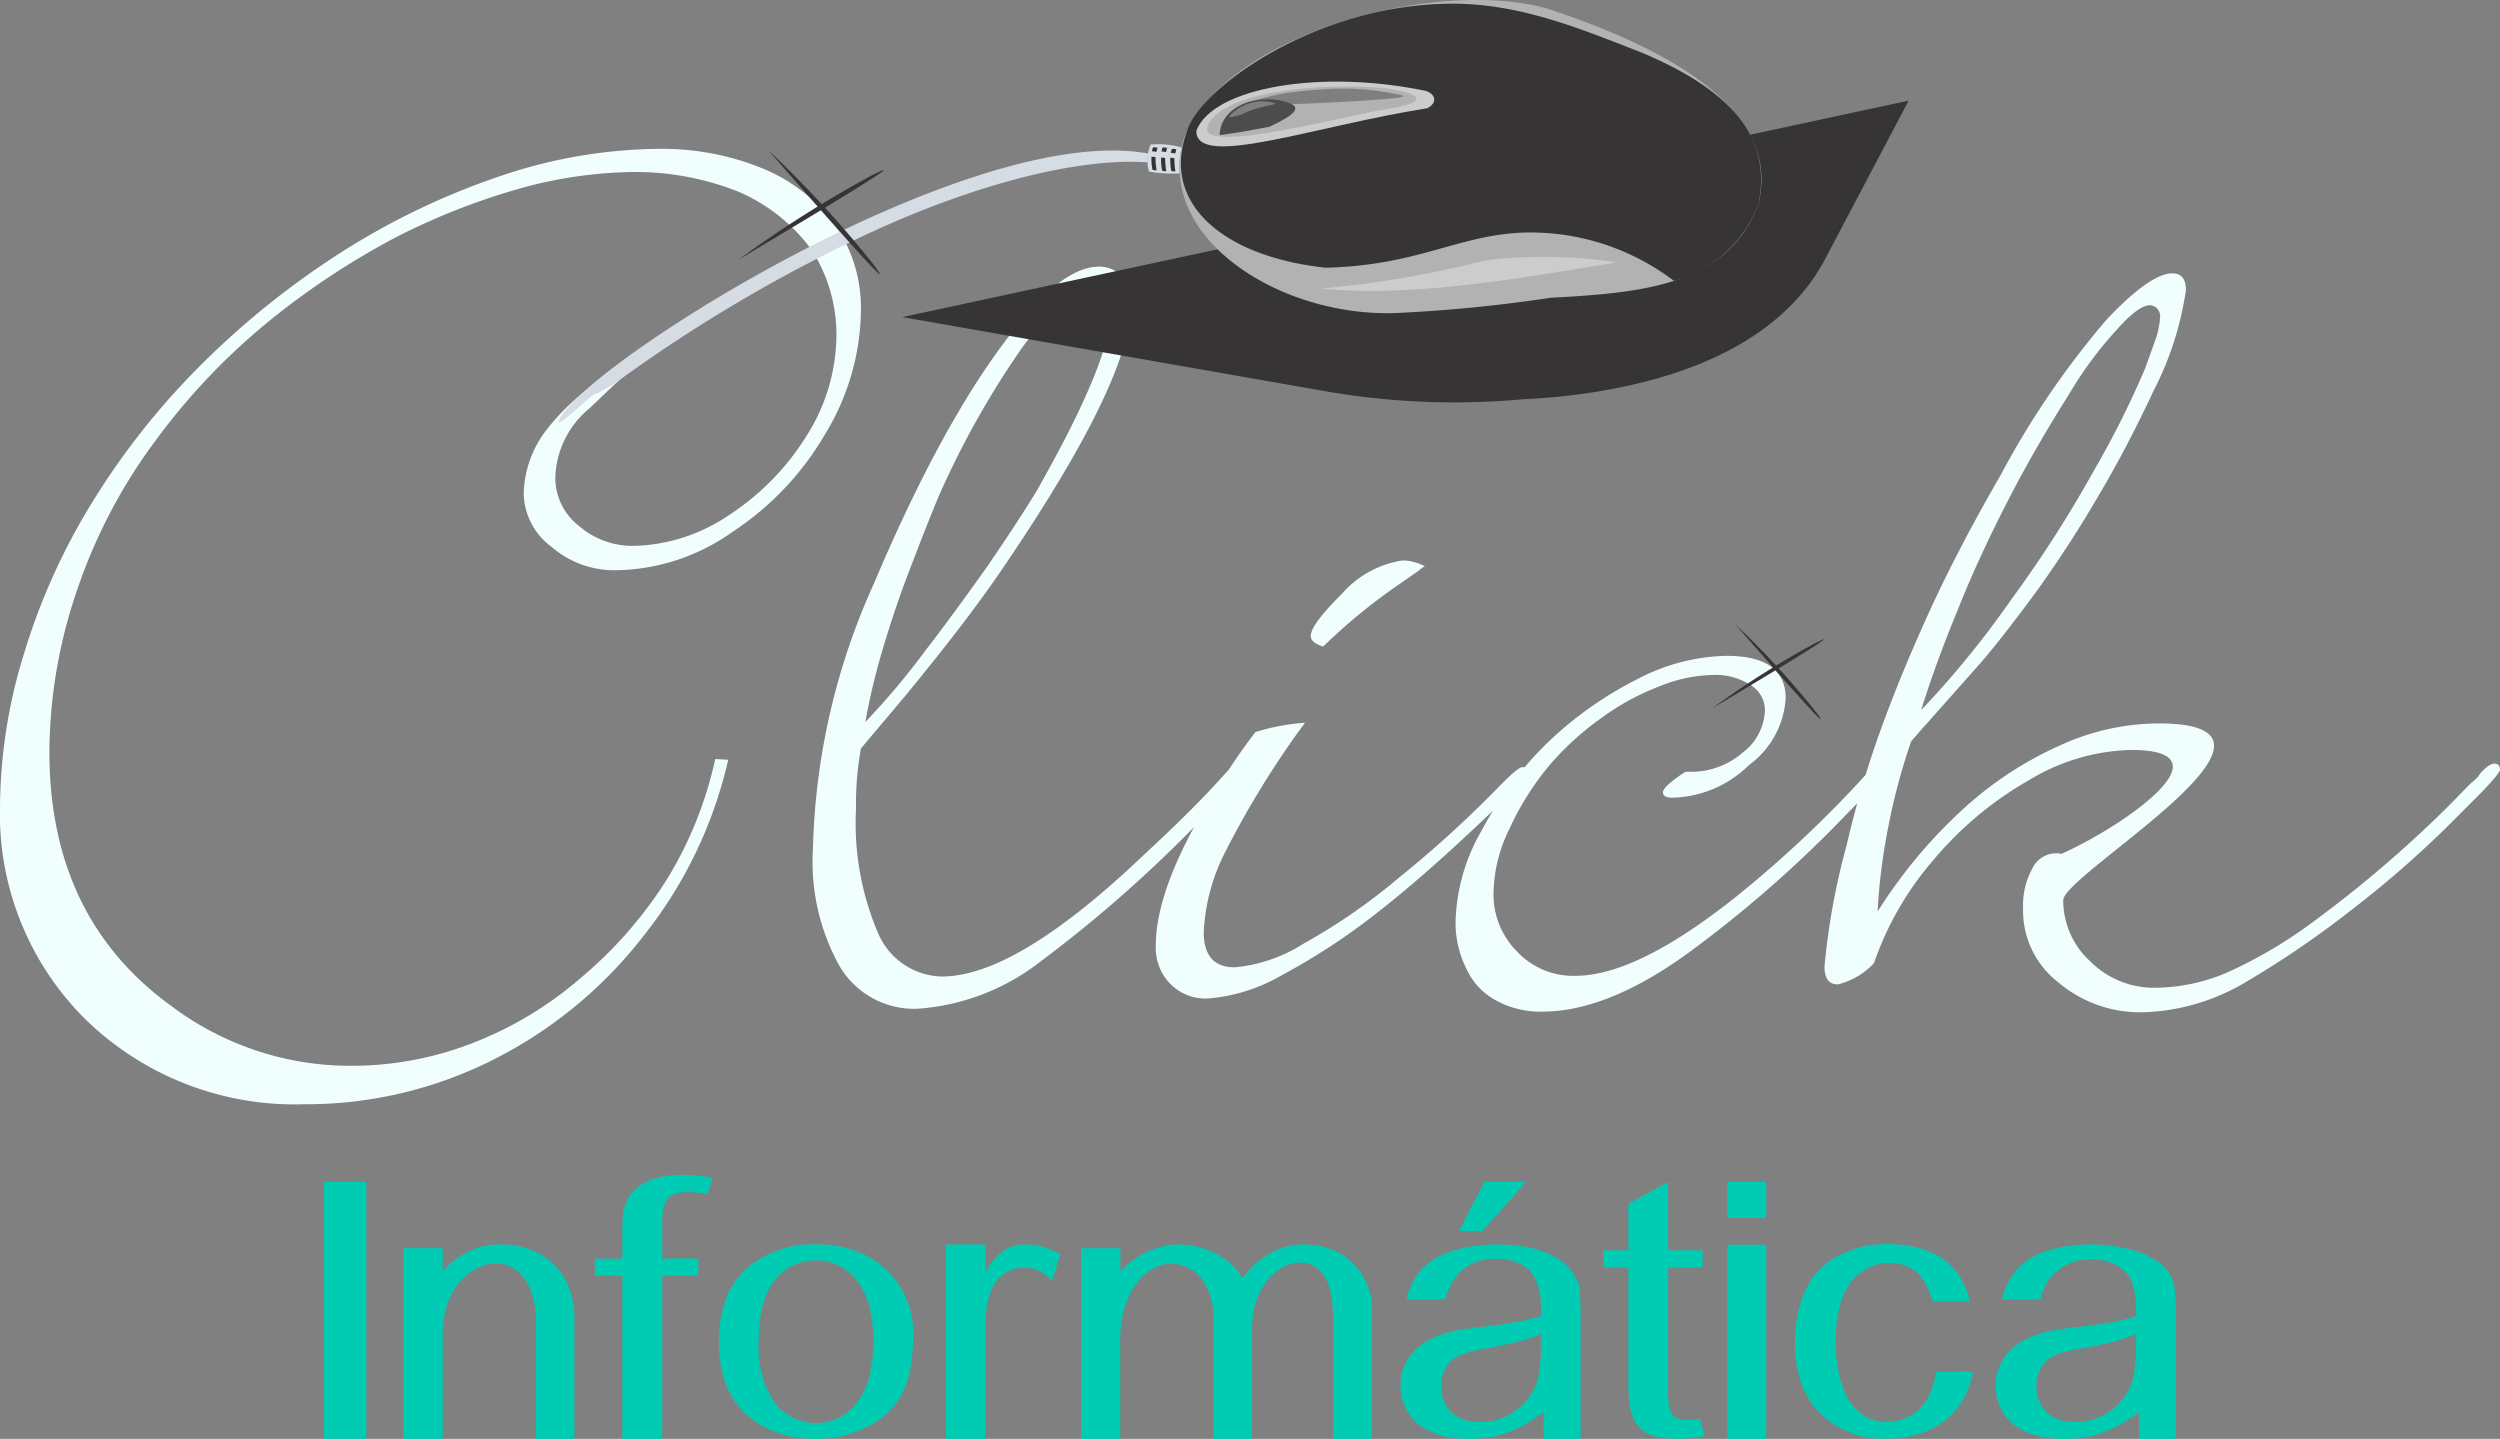 <svg xmlns="http://www.w3.org/2000/svg" xmlns:xlink="http://www.w3.org/1999/xlink" width="113.877" height="65.543" viewBox="0 0 113.877 65.543">
  <rect x="0" y="0" width="113.877" height="65.543" fill="#808080" stroke="none"/>
  <defs>
    <clipPath id="clip-path">
      <path id="Caminho_20" data-name="Caminho 20" d="M12370.729,8484.945v-10.267h-11.037v10.267Z" transform="translate(-12359.691 -8474.679)" clip-rule="evenodd"/>
    </clipPath>
    <radialGradient id="radial-gradient" cx="1.38" cy="1.5" r="0.78" gradientTransform="matrix(1.084, 0.218, -0.242, 0.976, 0.246, -0.264)" gradientUnits="objectBoundingBox">
      <stop offset="0" stop-color="#fefefe"/>
      <stop offset="0.31" stop-color="#ed2f59"/>
      <stop offset="0.612" stop-color="#201e1e"/>
      <stop offset="0.812" stop-color="#201e1e"/>
      <stop offset="0.902" stop-color="#fefefe"/>
      <stop offset="0.922" stop-color="#464546"/>
      <stop offset="0.988" stop-color="#ed2f59"/>
      <stop offset="1" stop-color="#373435"/>
    </radialGradient>
    <radialGradient id="radial-gradient-2" cx="1.5" cy="-0.34" r="1.122" gradientTransform="matrix(0.222, -0.933, 0.576, 0.36, 1.363, 1.182)" xlink:href="#radial-gradient"/>
    <radialGradient id="radial-gradient-3" cx="1.38" cy="1.5" r="0.78" gradientTransform="matrix(1.085, 0.217, -0.241, 0.976, 0.245, -0.264)" xlink:href="#radial-gradient"/>
    <radialGradient id="radial-gradient-4" cx="1.5" cy="-0.34" r="1.122" gradientTransform="matrix(0.222, -0.933, 0.576, 0.359, 1.364, 1.182)" xlink:href="#radial-gradient"/>
  </defs>
  <path id="Caminho_1" data-name="Caminho 1" d="M4489.636,15720.568h-1.926v11.707h1.926Zm3.477,11.707v-4.773a4.126,4.126,0,0,1,.23-1.412,3.222,3.222,0,0,1,.586-1.008,2.543,2.543,0,0,1,.776-.6,1.806,1.806,0,0,1,.8-.2,1.582,1.582,0,0,1,.754.176,1.613,1.613,0,0,1,.526.453,2.466,2.466,0,0,1,.34.613,3.332,3.332,0,0,1,.177.654,3.47,3.47,0,0,1,.053.582v5.516h1.757v-5.516a3.737,3.737,0,0,0-.265-1.43,2.956,2.956,0,0,0-.723-1.049,3.123,3.123,0,0,0-1.072-.645,3.8,3.8,0,0,0-1.306-.221,3.247,3.247,0,0,0-1.458.322,3.977,3.977,0,0,0-1.178.9v-1.053h-1.795v8.686Zm10,0v-7.443h1.645v-.777h-1.645v-1.174c0-.176,0-.363,0-.562a3.073,3.073,0,0,1,.062-.57.942.942,0,0,1,.215-.437.816.816,0,0,1,.334-.213,1.842,1.842,0,0,1,.545-.064c.14,0,.29.01.443.023s.314.037.473.063l.224-.74c-.262-.045-.514-.08-.753-.1s-.471-.035-.686-.035a3.939,3.939,0,0,0-1.021.117,2.652,2.652,0,0,0-.736.3,1.984,1.984,0,0,0-.482.406,1.806,1.806,0,0,0-.4.949,6.585,6.585,0,0,0-.035.748v1.295h-1.252v.777h1.252v7.443Zm2.58-4.437a5.6,5.6,0,0,0,.3,1.9,3.482,3.482,0,0,0,.916,1.395,4.084,4.084,0,0,0,1.418.855,5.651,5.651,0,0,0,2.982.154,4.942,4.942,0,0,0,1.1-.389,3.831,3.831,0,0,0,.913-.623,3.622,3.622,0,0,0,.676-.844,3.916,3.916,0,0,0,.4-1.109,7.151,7.151,0,0,0,.137-1.463,3.95,3.95,0,0,0-2.648-4.016,5.212,5.212,0,0,0-1.764-.285,4.706,4.706,0,0,0-2.973.934,3.548,3.548,0,0,0-1.094,1.439A5.3,5.3,0,0,0,4505.694,15727.838Zm1.814,0a6.454,6.454,0,0,1,.18-1.625,3.172,3.172,0,0,1,.548-1.156,2.489,2.489,0,0,1,.848-.691,2.41,2.41,0,0,1,1.04-.223,2.329,2.329,0,0,1,1.01.223,2.539,2.539,0,0,1,.841.691,3.073,3.073,0,0,1,.564,1.152,5.969,5.969,0,0,1,.183,1.578,6.488,6.488,0,0,1-.183,1.658,3.088,3.088,0,0,1-.564,1.174,2.255,2.255,0,0,1-1.851.932,2.359,2.359,0,0,1-1.04-.23,2.666,2.666,0,0,1-.848-.686A4.5,4.5,0,0,1,4507.508,15727.838Zm10.319,4.438v-4.969a6.963,6.963,0,0,1,.053-.916,3.615,3.615,0,0,1,.208-.848,1.7,1.7,0,0,1,.408-.633,1.54,1.54,0,0,1,.542-.34,1.524,1.524,0,0,1,.545-.1,1.771,1.771,0,0,1,.512.078,1.717,1.717,0,0,1,.461.232.951.951,0,0,1,.3.344l.393-1.26a3.873,3.873,0,0,0-.8-.334,2.767,2.767,0,0,0-.788-.115,1.741,1.741,0,0,0-1.022.3,2.768,2.768,0,0,0-.81.982v-1.279h-1.795v8.859Zm6.15,0v-4.523a5.137,5.137,0,0,1,.209-1.49,3.54,3.54,0,0,1,.54-1.082,2.42,2.42,0,0,1,.735-.658,1.605,1.605,0,0,1,.8-.225,1.79,1.79,0,0,1,.814.18,1.737,1.737,0,0,1,.563.461,2.362,2.362,0,0,1,.352.605,3.156,3.156,0,0,1,.185.615,2.86,2.86,0,0,1,.049.488v5.629h1.758v-5.059a3.814,3.814,0,0,1,.2-1.244,3.009,3.009,0,0,1,.511-.936,2.287,2.287,0,0,1,.7-.588,1.613,1.613,0,0,1,.763-.2,1.234,1.234,0,0,1,.856.3,1.808,1.808,0,0,1,.5.877,5.135,5.135,0,0,1,.159,1.375v5.475h1.776v-5.939a2.807,2.807,0,0,0-.206-1.055,2.978,2.978,0,0,0-.6-.937,2.887,2.887,0,0,0-.963-.67,3.376,3.376,0,0,0-2.889.143,4,4,0,0,0-1.252,1.154,1.51,1.51,0,0,0-.287-.439,3,3,0,0,0-.6-.512,3.611,3.611,0,0,0-.888-.428,3.89,3.89,0,0,0-1.162-.176,2.843,2.843,0,0,0-.542.059,3.75,3.75,0,0,0-.676.2,4,4,0,0,0-.72.379,3.706,3.706,0,0,0-.68.6v-1.066h-1.794v8.686Zm20.9-6.994a2.124,2.124,0,0,0-.536-.881,2.883,2.883,0,0,0-.882-.574,4.745,4.745,0,0,0-1.1-.314,7.738,7.738,0,0,0-2.6.029,4.572,4.572,0,0,0-1.25.416,2.879,2.879,0,0,0-.957.773,2.687,2.687,0,0,0-.526,1.191h1.757a3.038,3.038,0,0,1,.277-.7,2.278,2.278,0,0,1,.455-.592,2.018,2.018,0,0,1,.655-.408,2.458,2.458,0,0,1,.875-.152,2.418,2.418,0,0,1,1.24.279,1.544,1.544,0,0,1,.661.779,3.227,3.227,0,0,1,.193,1.193v.361a9.329,9.329,0,0,1-1.147.271c-.467.084-1.012.16-1.639.229-.308.035-.58.072-.81.107a4.9,4.9,0,0,0-.574.121,4.035,4.035,0,0,0-1.122.465,2.439,2.439,0,0,0-.452.363,2.651,2.651,0,0,0-.353.469,2.134,2.134,0,0,0-.227.545,2.468,2.468,0,0,0-.071.6,2.285,2.285,0,0,0,.2.967,2.243,2.243,0,0,0,.6.779,2.682,2.682,0,0,0,.993.506,4.9,4.9,0,0,0,1.343.17,5.657,5.657,0,0,0,.878-.068,4.5,4.5,0,0,0,.823-.207,5.614,5.614,0,0,0,.829-.377,7.384,7.384,0,0,0,.853-.574v1.227h1.683v-5.668c0-.314-.009-.586-.022-.8S4544.9,15725.412,4544.88,15725.281Zm-1.739,2.844a6.571,6.571,0,0,1-.066,1,3.573,3.573,0,0,1-.178.725,2.906,2.906,0,0,1-.411.672,2.625,2.625,0,0,1-.58.518,2.575,2.575,0,0,1-.717.348,2.836,2.836,0,0,1-.816.117,2.331,2.331,0,0,1-.77-.119,1.39,1.39,0,0,1-.558-.35,1.592,1.592,0,0,1-.336-.523,1.747,1.747,0,0,1-.112-.635,1.836,1.836,0,0,1,.053-.43,2.132,2.132,0,0,1,.153-.4,1.272,1.272,0,0,1,.25-.322,1.423,1.423,0,0,1,.349-.232,2.194,2.194,0,0,1,.5-.186c.215-.055.477-.111.785-.162.542-.094,1.019-.2,1.427-.3a5.856,5.856,0,0,0,1.022-.354Zm-3.739-5.314h1.066l2-2.242h-1.907Zm10.974,8.533c-.09.016-.168.031-.227.039s-.118.016-.168.023-.105,0-.165,0a1.638,1.638,0,0,1-.3-.025.748.748,0,0,1-.227-.076.487.487,0,0,1-.159-.131.735.735,0,0,1-.1-.2,1.084,1.084,0,0,1-.068-.27,3.78,3.78,0,0,1-.025-.473v-5.768h1.57v-.779h-1.57v-3.123l-1.814,1.012v2.111h-1.14v.779h1.14v5.215a8.054,8.054,0,0,0,.054,1.029,1.949,1.949,0,0,0,.152.576,1.6,1.6,0,0,0,.249.41,1.473,1.473,0,0,0,.405.33,1.337,1.337,0,0,0,.38.139,3.089,3.089,0,0,0,.5.08c.181.016.364.025.554.025s.365-.01.561-.027.4-.051.617-.094Zm3.029-9.135v-1.641h-1.776v1.641Zm0,10.066v-8.846h-1.776v8.846Zm7.74-3.057c-.041.211-.084.4-.134.574a2.7,2.7,0,0,1-.193.508,2.878,2.878,0,0,1-.346.508,1.849,1.849,0,0,1-.433.371,2.114,2.114,0,0,1-.548.232,2.21,2.21,0,0,1-.608.088,1.837,1.837,0,0,1-.894-.209,2.422,2.422,0,0,1-.714-.621,2.681,2.681,0,0,1-.374-.727,5.432,5.432,0,0,1-.249-.99,7.225,7.225,0,0,1-.087-1.115,6.358,6.358,0,0,1,.162-1.5,3.448,3.448,0,0,1,.455-1.1,2.319,2.319,0,0,1,.439-.477,2.273,2.273,0,0,1,.618-.363,2.089,2.089,0,0,1,.738-.145,2.174,2.174,0,0,1,.754.133,1.606,1.606,0,0,1,.629.4,1.966,1.966,0,0,1,.271.371,2.911,2.911,0,0,1,.188.4c.05.143.106.293.159.453h1.7a3.713,3.713,0,0,0-.436-1.094,2.9,2.9,0,0,0-.761-.822,3.436,3.436,0,0,0-1.15-.521,5.879,5.879,0,0,0-1.429-.17,4.716,4.716,0,0,0-2.187.52,3.11,3.11,0,0,0-1.5,1.537,4.724,4.724,0,0,0-.377,1.115,6.207,6.207,0,0,0-.127,1.285,5.529,5.529,0,0,0,.292,1.879,3.646,3.646,0,0,0,.866,1.383,4.117,4.117,0,0,0,3.029,1.141,4.935,4.935,0,0,0,1.445-.209,3.609,3.609,0,0,0,1.208-.621,3.341,3.341,0,0,0,.826-.957,3.935,3.935,0,0,0,.445-1.27Zm10.843-3.937a1.732,1.732,0,0,0-.284-.639,1.929,1.929,0,0,0-.511-.471,4.193,4.193,0,0,0-.72-.375,4.315,4.315,0,0,0-.613-.184,7.207,7.207,0,0,0-.779-.139,6.153,6.153,0,0,0-.813-.059,8.114,8.114,0,0,0-1.125.074,6.342,6.342,0,0,0-.969.221,3.939,3.939,0,0,0-.788.365,2.53,2.53,0,0,0-.577.5,3.377,3.377,0,0,0-.672,1.35h1.757a4.487,4.487,0,0,1,.144-.447,1.909,1.909,0,0,1,.212-.408,2.506,2.506,0,0,1,.73-.666,2.3,2.3,0,0,1,.516-.223,2.541,2.541,0,0,1,.66-.088,2.618,2.618,0,0,1,1,.172,1.83,1.83,0,0,1,.685.484,1.187,1.187,0,0,1,.225.4,3.717,3.717,0,0,1,.14.572,4.151,4.151,0,0,1,.047.613v.361a10.031,10.031,0,0,1-1.147.271q-.7.126-1.639.229c-.309.035-.58.07-.811.107a4.289,4.289,0,0,0-.574.119,4,4,0,0,0-1.122.465,2.347,2.347,0,0,0-.452.363,2.587,2.587,0,0,0-.352.467,2.064,2.064,0,0,0-.227.541,2.48,2.48,0,0,0-.071.6,2.284,2.284,0,0,0,.2.965,2.242,2.242,0,0,0,.6.777,2.684,2.684,0,0,0,.994.506,4.9,4.9,0,0,0,1.343.17,5.655,5.655,0,0,0,.878-.068,4.5,4.5,0,0,0,.823-.207,5.614,5.614,0,0,0,.829-.377,7.346,7.346,0,0,0,.854-.574v1.227h1.682v-5.67c0-.316-.009-.588-.021-.8s-.035-.391-.053-.521Zm-1.738,2.842a6.641,6.641,0,0,1-.065.994,3.615,3.615,0,0,1-.178.729,3,3,0,0,1-.411.67,2.554,2.554,0,0,1-.58.52,2.644,2.644,0,0,1-.717.348,2.837,2.837,0,0,1-.816.117,2.389,2.389,0,0,1-.77-.117,1.387,1.387,0,0,1-.557-.352,1.568,1.568,0,0,1-.336-.52,1.725,1.725,0,0,1-.112-.637,1.786,1.786,0,0,1,.053-.43,2.065,2.065,0,0,1,.152-.4,1.344,1.344,0,0,1,.249-.322,1.477,1.477,0,0,1,.349-.229,2.1,2.1,0,0,1,.5-.187q.322-.082.785-.158c.542-.1,1.019-.2,1.427-.3a5.881,5.881,0,0,0,1.022-.355Z" transform="translate(-4472.947 -15666.732)" fill="#00ccb3"/>
  <path id="Caminho_2" data-name="Caminho 2" d="M2414.339,9067.878l-.054.408a12.509,12.509,0,0,0-2.955,2.094c-.441.4-.839.8-1.207,1.138a4.252,4.252,0,0,0-1.539,3.141,2.77,2.77,0,0,0,1.081,2.205,3.722,3.722,0,0,0,2.51.906,8.051,8.051,0,0,0,4.35-1.422,11.609,11.609,0,0,0,3.525-3.625,8.613,8.613,0,0,0,1.338-4.462,7.141,7.141,0,0,0-1.138-3.987,8.12,8.12,0,0,0-3.3-2.627,12.7,12.7,0,0,0-4.908-.906,19.992,19.992,0,0,0-5.186.783,30.7,30.7,0,0,0-5.555,2.2,35.406,35.406,0,0,0-5.3,3.442,29.665,29.665,0,0,0-5.621,5.8,24.5,24.5,0,0,0-3.591,6.852,23.036,23.036,0,0,0-1.25,7.335q0,7.54,5.532,11.56a13.56,13.56,0,0,0,8.333,2.739,15.148,15.148,0,0,0,5.453-1.051,16.765,16.765,0,0,0,5-3.049,19.119,19.119,0,0,0,3.86-4.472,17.709,17.709,0,0,0,2.152-5.4l.591.032a20.021,20.021,0,0,1-3.858,8.025,20.069,20.069,0,0,1-6.861,5.646,18.9,18.9,0,0,1-8.565,2.021,13.66,13.66,0,0,1-9.96-3.833,13.162,13.162,0,0,1-3.926-9.777,23.9,23.9,0,0,1,1.082-6.881,29.2,29.2,0,0,1,3.167-7.006,33.764,33.764,0,0,1,4.875-6.15,37.847,37.847,0,0,1,6.568-5.254,33.261,33.261,0,0,1,7.284-3.441,22.931,22.931,0,0,1,6.926-1.175,12.1,12.1,0,0,1,4.875.907,7.734,7.734,0,0,1,3.29,2.595,6.624,6.624,0,0,1,1.148,3.834,11.018,11.018,0,0,1-1.606,5.614,13.384,13.384,0,0,1-4.239,4.492,9.378,9.378,0,0,1-5.3,1.75,4.359,4.359,0,0,1-2.944-1.061,3.1,3.1,0,0,1-1.272-2.441,4.933,4.933,0,0,1,.948-2.771,9.8,9.8,0,0,1,2.576-2.39A27.494,27.494,0,0,1,2414.339,9067.878Zm8.366,17.918a34.6,34.6,0,0,0,2.744-3.266q1.138-1.471,2.777-3.772c1.027-1.5,1.8-2.687,2.321-3.553q.969-1.73,1.539-2.874,1.756-3.523,1.761-5.038a1.3,1.3,0,0,0-.267-.845.814.814,0,0,0-.713-.3c-.748,0-1.752.877-3.045,2.628a40.324,40.324,0,0,0-3.759,6.7c-.323.762-.8,1.968-1.428,3.616-.423,1.111-.8,2.246-1.148,3.42A29.57,29.57,0,0,0,2422.706,9085.8Zm-.2,1.205a13.934,13.934,0,0,0-.223,2.751,12.7,12.7,0,0,0,1,5.646,3.23,3.23,0,0,0,2.911,1.988q3.4,0,9.246-5.585c1.461-1.351,2.666-2.544,3.6-3.595.3-.34.524-.516.681-.516.2,0,.289.1.289.309a6.2,6.2,0,0,1-1.2,1.392,59.954,59.954,0,0,1-8.109,7.3,10.253,10.253,0,0,1-5.643,2.165,3.948,3.948,0,0,1-3.5-1.9,9.741,9.741,0,0,1-1.238-5.378,30.985,30.985,0,0,1,2.778-12.094q3.631-8.578,7.25-12.59,1.671-1.84,3.01-1.844a1.406,1.406,0,0,1,1.049.453,2.011,2.011,0,0,1,.391,1.3q0,3.382-5.689,11.775c-.847,1.268-1.885,2.658-3.1,4.192-1.049,1.309-1.6,1.979-1.64,2.019l-1.305,1.546S2422.874,9086.558,2422.506,9087Zm20.231-1.174-.334.451a41.994,41.994,0,0,0-3.3,5.43,8.935,8.935,0,0,0-.982,3.658c0,1.061.469,1.6,1.406,1.6a6.947,6.947,0,0,0,3.112-1.061,27.077,27.077,0,0,0,4.372-3.02,51.089,51.089,0,0,0,4.573-4.161c.569-.588.926-.876,1.048-.876.2,0,.3.093.3.268a13.752,13.752,0,0,1-1.707,1.782q-2.91,2.783-5.064,4.472a29.92,29.92,0,0,1-4.539,2.987,7.919,7.919,0,0,1-3.3,1.029,2.258,2.258,0,0,1-1.729-.669,2.357,2.357,0,0,1-.657-1.719q0-2.754,2.71-7.06a30.02,30.02,0,0,1,1.829-2.687A9.823,9.823,0,0,1,2442.737,9085.827Zm5.455-7.129a1.854,1.854,0,0,0-.3.216l-1.036.721a26.037,26.037,0,0,0-3.169,2.6l-.134.122c-.368-.122-.557-.277-.557-.483,0-.339.468-.979,1.406-1.905a4.579,4.579,0,0,1,2.778-1.536A2.279,2.279,0,0,1,2448.192,9078.7Zm11.868,9.364h.289a3.585,3.585,0,0,0,2.321-.875,2.518,2.518,0,0,0,1.014-1.938,1.344,1.344,0,0,0-.657-1.143,2.971,2.971,0,0,0-1.763-.454,6.778,6.778,0,0,0-2.386.516,11.219,11.219,0,0,0-2.644,1.443,13.105,13.105,0,0,0-2.286,2.059,12.708,12.708,0,0,0-1.9,2.987,6.791,6.791,0,0,0-.725,2.864,3.677,3.677,0,0,0,1.083,2.74,3.49,3.49,0,0,0,2.642,1.093q2.811,0,7.351-3.627a52.343,52.343,0,0,0,5.565-5.191l.357-.391c.234-.238.413-.362.524-.362.167,0,.257.092.257.279,0,.154-.145.371-.424.628l-1.272,1.3a55.061,55.061,0,0,1-6.87,6.068q-3.883,2.921-6.982,2.928a4.194,4.194,0,0,1-2.131-.517,3.058,3.058,0,0,1-1.338-1.441,4.636,4.636,0,0,1-.491-2.206,8.708,8.708,0,0,1,1.182-4.079,16.243,16.243,0,0,1,3.067-4.069,17.009,17.009,0,0,1,4.049-2.844,9.1,9.1,0,0,1,4.026-1.051c1.806,0,2.71.639,2.71,1.927a4.068,4.068,0,0,1-1.673,3.05,5.109,5.109,0,0,1-3.491,1.483c-.29,0-.424-.083-.424-.247S2459.379,9088.5,2460.059,9088.063Zm10.741-2.813a42.562,42.562,0,0,0,4.083-5.007,55.616,55.616,0,0,0,3.792-5.915,41.716,41.716,0,0,0,2.319-4.623l.458-1.267a3.974,3.974,0,0,0,.234-1.114.528.528,0,0,0-.133-.359.477.477,0,0,0-.325-.155c-.345,0-.836.35-1.471,1.062a17.434,17.434,0,0,0-2.219,2.987c-1.027,1.629-1.941,3.214-2.744,4.771-.893,1.729-1.673,3.409-2.32,5.036Q2471.453,9083.137,2470.8,9085.249Zm-1.985,9.18a22.712,22.712,0,0,1,3.78-4.564,16.473,16.473,0,0,1,4.485-2.986,10.866,10.866,0,0,1,4.539-1.021c7.578,0-4.349,6.851-4.349,8.055a3.772,3.772,0,0,0,1.249,2.8,4.09,4.09,0,0,0,2.933,1.185,8.5,8.5,0,0,0,3.3-.7,21.237,21.237,0,0,0,4.047-2.41,54.69,54.69,0,0,0,6.046-5.192l.947-.968c.068-.062.134-.114.2-.175l.167-.156c.078-.123.123-.185.123-.185.269-.279.468-.423.625-.423.178,0,.256.093.256.279,0,.1-.268.433-.813,1l-1.138,1.144a47.688,47.688,0,0,1-4.908,4.317,43.465,43.465,0,0,1-4.741,3.224,9.648,9.648,0,0,1-4.6,1.36,5.765,5.765,0,0,1-3.915-1.36,4.129,4.129,0,0,1-1.606-3.378,3.488,3.488,0,0,1,.424-1.813,1.2,1.2,0,0,1,1.082-.689.627.627,0,0,1,.234.029c2.822-1.253,7.846-4.737,3.167-4.737a9.4,9.4,0,0,0-4.607,1.358,16.04,16.04,0,0,0-4.35,3.616,14.312,14.312,0,0,0-2.743,4.739,3.376,3.376,0,0,1-1.64.968c-.413,0-.613-.268-.613-.813a31.819,31.819,0,0,1,1.015-5.553,45.628,45.628,0,0,1,1.661-5.552c.691-1.877,1.484-3.741,2.354-5.614q1.271-2.691,3-5.679a39.043,39.043,0,0,1,4.808-7.056q1.991-2.12,3.012-2.122c.413,0,.613.259.613.762a14.47,14.47,0,0,1-1.472,4.584c-.8,1.712-1.6,3.235-2.376,4.555-.9,1.555-1.852,3.039-2.877,4.471q-1.808,2.471-2.878,3.656l-2.22,2.5s-.089.094-.268.3-.311.362-.423.485a28.454,28.454,0,0,0-1.048,3.926A26.89,26.89,0,0,0,2468.815,9094.429Z" transform="translate(-2383.289 -9052.905)" fill="#f0fffd"/>
  <path id="Caminho_3" data-name="Caminho 3" d="M11097.05,9521.491c-2.049,3.886-9.278,4.309-10.595,4.355a30.455,30.455,0,0,1-8.176-.317Z" transform="translate(-11017.285 -9511.467)" fill="#4c4c4c" stroke="#373435" stroke-miterlimit="22.926" stroke-width="7.62" fill-rule="evenodd"/>
  <path id="Caminho_4" data-name="Caminho 4" d="M10042.645,8098.813c1.891-4.7,11.463-7.3,16.543-5.864,10.2,3.358,9.969,7.113,9.637,8.813-1.35,3.764-5.152,4.125-9.5,4.357a68.179,68.179,0,0,1-6.992.693C10046.975,8107.031,10041.24,8103.333,10042.645,8098.813Z" transform="translate(-9988.701 -8092.555)" fill="#b2b2b2" fill-rule="evenodd"/>
  <path id="Caminho_5" data-name="Caminho 5" d="M10051.313,8121.834c-1.2,3.221,1.539,5.705,6.308,6.225,4.194-.1,6.023-1.483,8.99-1.6a10.8,10.8,0,0,1,6.881,2.2,5.666,5.666,0,0,0,3.874-3.585c.427-2.416-.47-4.767-5.348-6.815-2.7-1.049-5.544-2.26-8.736-2.227C10057.1,8116.089,10051.865,8119.928,10051.313,8121.834Z" transform="translate(-9997.241 -8115.864)" fill="#373435" fill-rule="evenodd"/>
  <path id="Caminho_6" data-name="Caminho 6" d="M10151.387,8624.655c.738-1.953,5.619-2.829,10.464-1.813.456.166.519.533.062.785C10156.732,8624.445,10151.36,8626.418,10151.387,8624.655Z" transform="translate(-10096.893 -8618.698)" fill="#ccc" fill-rule="evenodd"/>
  <path id="Caminho_7" data-name="Caminho 7" d="M10220.3,8655.949c.49-1.66,5.235-2.1,8.189-1.8,1.679.26,1.945.635-.075.961C10226.877,8655.319,10220.139,8657.156,10220.3,8655.949Z" transform="translate(-10165.319 -8650.122)" fill="#b2b2b2" fill-rule="evenodd"/>
  <path id="Caminho_8" data-name="Caminho 8" d="M10535.234,8670.172c.34,0,5.513-.216,5.062-.386a11.767,11.767,0,0,0-3.518-.294c-.6.031-1.4.112-1.939.2a11.8,11.8,0,0,0-1.268.31A3.975,3.975,0,0,1,10535.234,8670.172Z" transform="translate(-10476.397 -8665.43)" fill="#7f7f7f" fill-rule="evenodd"/>
  <path id="Caminho_9" data-name="Caminho 9" d="M10302.7,8737.967c.043-1.409,1.926-1.972,3.229-1.438.428.2.283.481-.959,1.059C10304.244,8737.724,10303.48,8737.874,10302.7,8737.967Z" transform="translate(-10247.145 -8731.814)" fill="#4c4c4c" fill-rule="evenodd"/>
  <path id="Caminho_10" data-name="Caminho 10" d="M10366.28,8748.031c.062.079-.729.14-1.358.435-.374.175-.778.24-.729.171A1.988,1.988,0,0,1,10366.28,8748.031Z" transform="translate(-10308.203 -8743.329)" fill="#7f7f7f" fill-rule="evenodd"/>
  <path id="Caminho_11" data-name="Caminho 11" d="M9835.331,9030.953a6.146,6.146,0,0,1-1.4-.082,1.832,1.832,0,0,1,.077-1.23,3.693,3.693,0,0,1,1.417.135A3.563,3.563,0,0,0,9835.331,9030.953Z" transform="translate(-9781.595 -9023.055)" fill="#d6dce3" fill-rule="evenodd"/>
  <path id="Caminho_12" data-name="Caminho 12" d="M9860.1,9110.461a2.647,2.647,0,0,0,.045.593.411.411,0,0,0,.188.021,3.22,3.22,0,0,1-.049-.6A1.182,1.182,0,0,0,9860.1,9110.461Z" transform="translate(-9807.649 -9103.32)" fill="#333" fill-rule="evenodd"/>
  <path id="Caminho_13" data-name="Caminho 13" d="M9863.26,9048.889a.7.7,0,0,1,.2.025,1.164,1.164,0,0,0,.047-.193.845.845,0,0,0-.2-.016A1.09,1.09,0,0,0,9863.26,9048.889Z" transform="translate(-9810.787 -9041.995)" fill="#333" fill-rule="evenodd"/>
  <path id="Caminho_14" data-name="Caminho 14" d="M9922.725,9116.09a2.537,2.537,0,0,0,.045.594.421.421,0,0,0,.188.021,3.4,3.4,0,0,1-.049-.6A1.165,1.165,0,0,0,9922.725,9116.09Z" transform="translate(-9869.834 -9108.91)" fill="#333" fill-rule="evenodd"/>
  <path id="Caminho_15" data-name="Caminho 15" d="M9925.671,9050.061a.785.785,0,0,1,.2.025,1.339,1.339,0,0,0,.049-.191.729.729,0,0,0-.2-.017A.748.748,0,0,0,9925.671,9050.061Z" transform="translate(-9872.761 -9043.159)" fill="#333" fill-rule="evenodd"/>
  <path id="Caminho_16" data-name="Caminho 16" d="M9982.26,9117.1a2.72,2.72,0,0,0,.044.595.445.445,0,0,0,.189.021,3.313,3.313,0,0,1-.049-.6A1.187,1.187,0,0,0,9982.26,9117.1Z" transform="translate(-9928.951 -9109.912)" fill="#333" fill-rule="evenodd"/>
  <path id="Caminho_17" data-name="Caminho 17" d="M9985.711,9059.178a.7.7,0,0,1,.2.027,1.552,1.552,0,0,0,.048-.193.77.77,0,0,0-.194-.018A.8.8,0,0,0,9985.711,9059.178Z" transform="translate(-9932.379 -9052.212)" fill="#333" fill-rule="evenodd"/>
  <path id="Caminho_18" data-name="Caminho 18" d="M6036.592,9070.848c-3.5-.233-8.487,1.246-12.987,3.372a69.234,69.234,0,0,0-11.141,6.6.454.454,0,0,0-.042.061c-1.549.849-.669.416-.993.5-.141.04-2.2,2.042-1.529,1.007,1.842-2.825,18.788-13.395,26.72-11.941C6036.611,9070.581,6036.6,9070.715,6036.592,9070.848Z" transform="translate(-5984.325 -9063.454)" fill="#d6dce3" fill-rule="evenodd"/>
  <path id="Caminho_19" data-name="Caminho 19" d="M10976.5,9759.753a22.036,22.036,0,0,0-6.008-.089,45.861,45.861,0,0,1-7.451,1.278C10966.924,9761.35,10971.691,9760.556,10976.5,9759.753Z" transform="translate(-10902.854 -9747.801)" fill="#ccc" fill-rule="evenodd"/>
  <g id="Grupo_1" data-name="Grupo 1" transform="translate(69.984 2.681)" clip-path="url(#clip-path)">
    <rect id="Retângulo_15" data-name="Retângulo 15" width="11.036" height="10.267" transform="translate(0 0)" fill="none"/>
  </g>
  <path id="Caminho_21" data-name="Caminho 21" d="M13648.647,12143.787c.151.163,5.07,5.847,3.654,3.962A38.585,38.585,0,0,0,13648.647,12143.787Z" transform="translate(-13569.619 -12115.365)" fill-rule="evenodd" fill="url(#radial-gradient)"/>
  <path id="Caminho_22" data-name="Caminho 22" d="M13500.736,12247.482c.193-.121,6.824-4.049,4.646-2.945A40.613,40.613,0,0,0,13500.736,12247.482Z" transform="translate(-13422.744 -12215.217)" fill-rule="evenodd" fill="url(#radial-gradient-2)"/>
  <path id="Caminho_23" data-name="Caminho 23" d="M7369.9,9065.545c.2.213,6.608,7.62,4.763,5.163A50.155,50.155,0,0,0,7369.9,9065.545Z" transform="translate(-7334.918 -9058.717)" fill-rule="evenodd" fill="url(#radial-gradient-3)"/>
  <path id="Caminho_24" data-name="Caminho 24" d="M7177.121,9200.663c.249-.159,8.894-5.276,6.056-3.836A53.164,53.164,0,0,0,7177.121,9200.663Z" transform="translate(-7143.489 -9188.828)" fill-rule="evenodd" fill="url(#radial-gradient-4)"/>
</svg>
